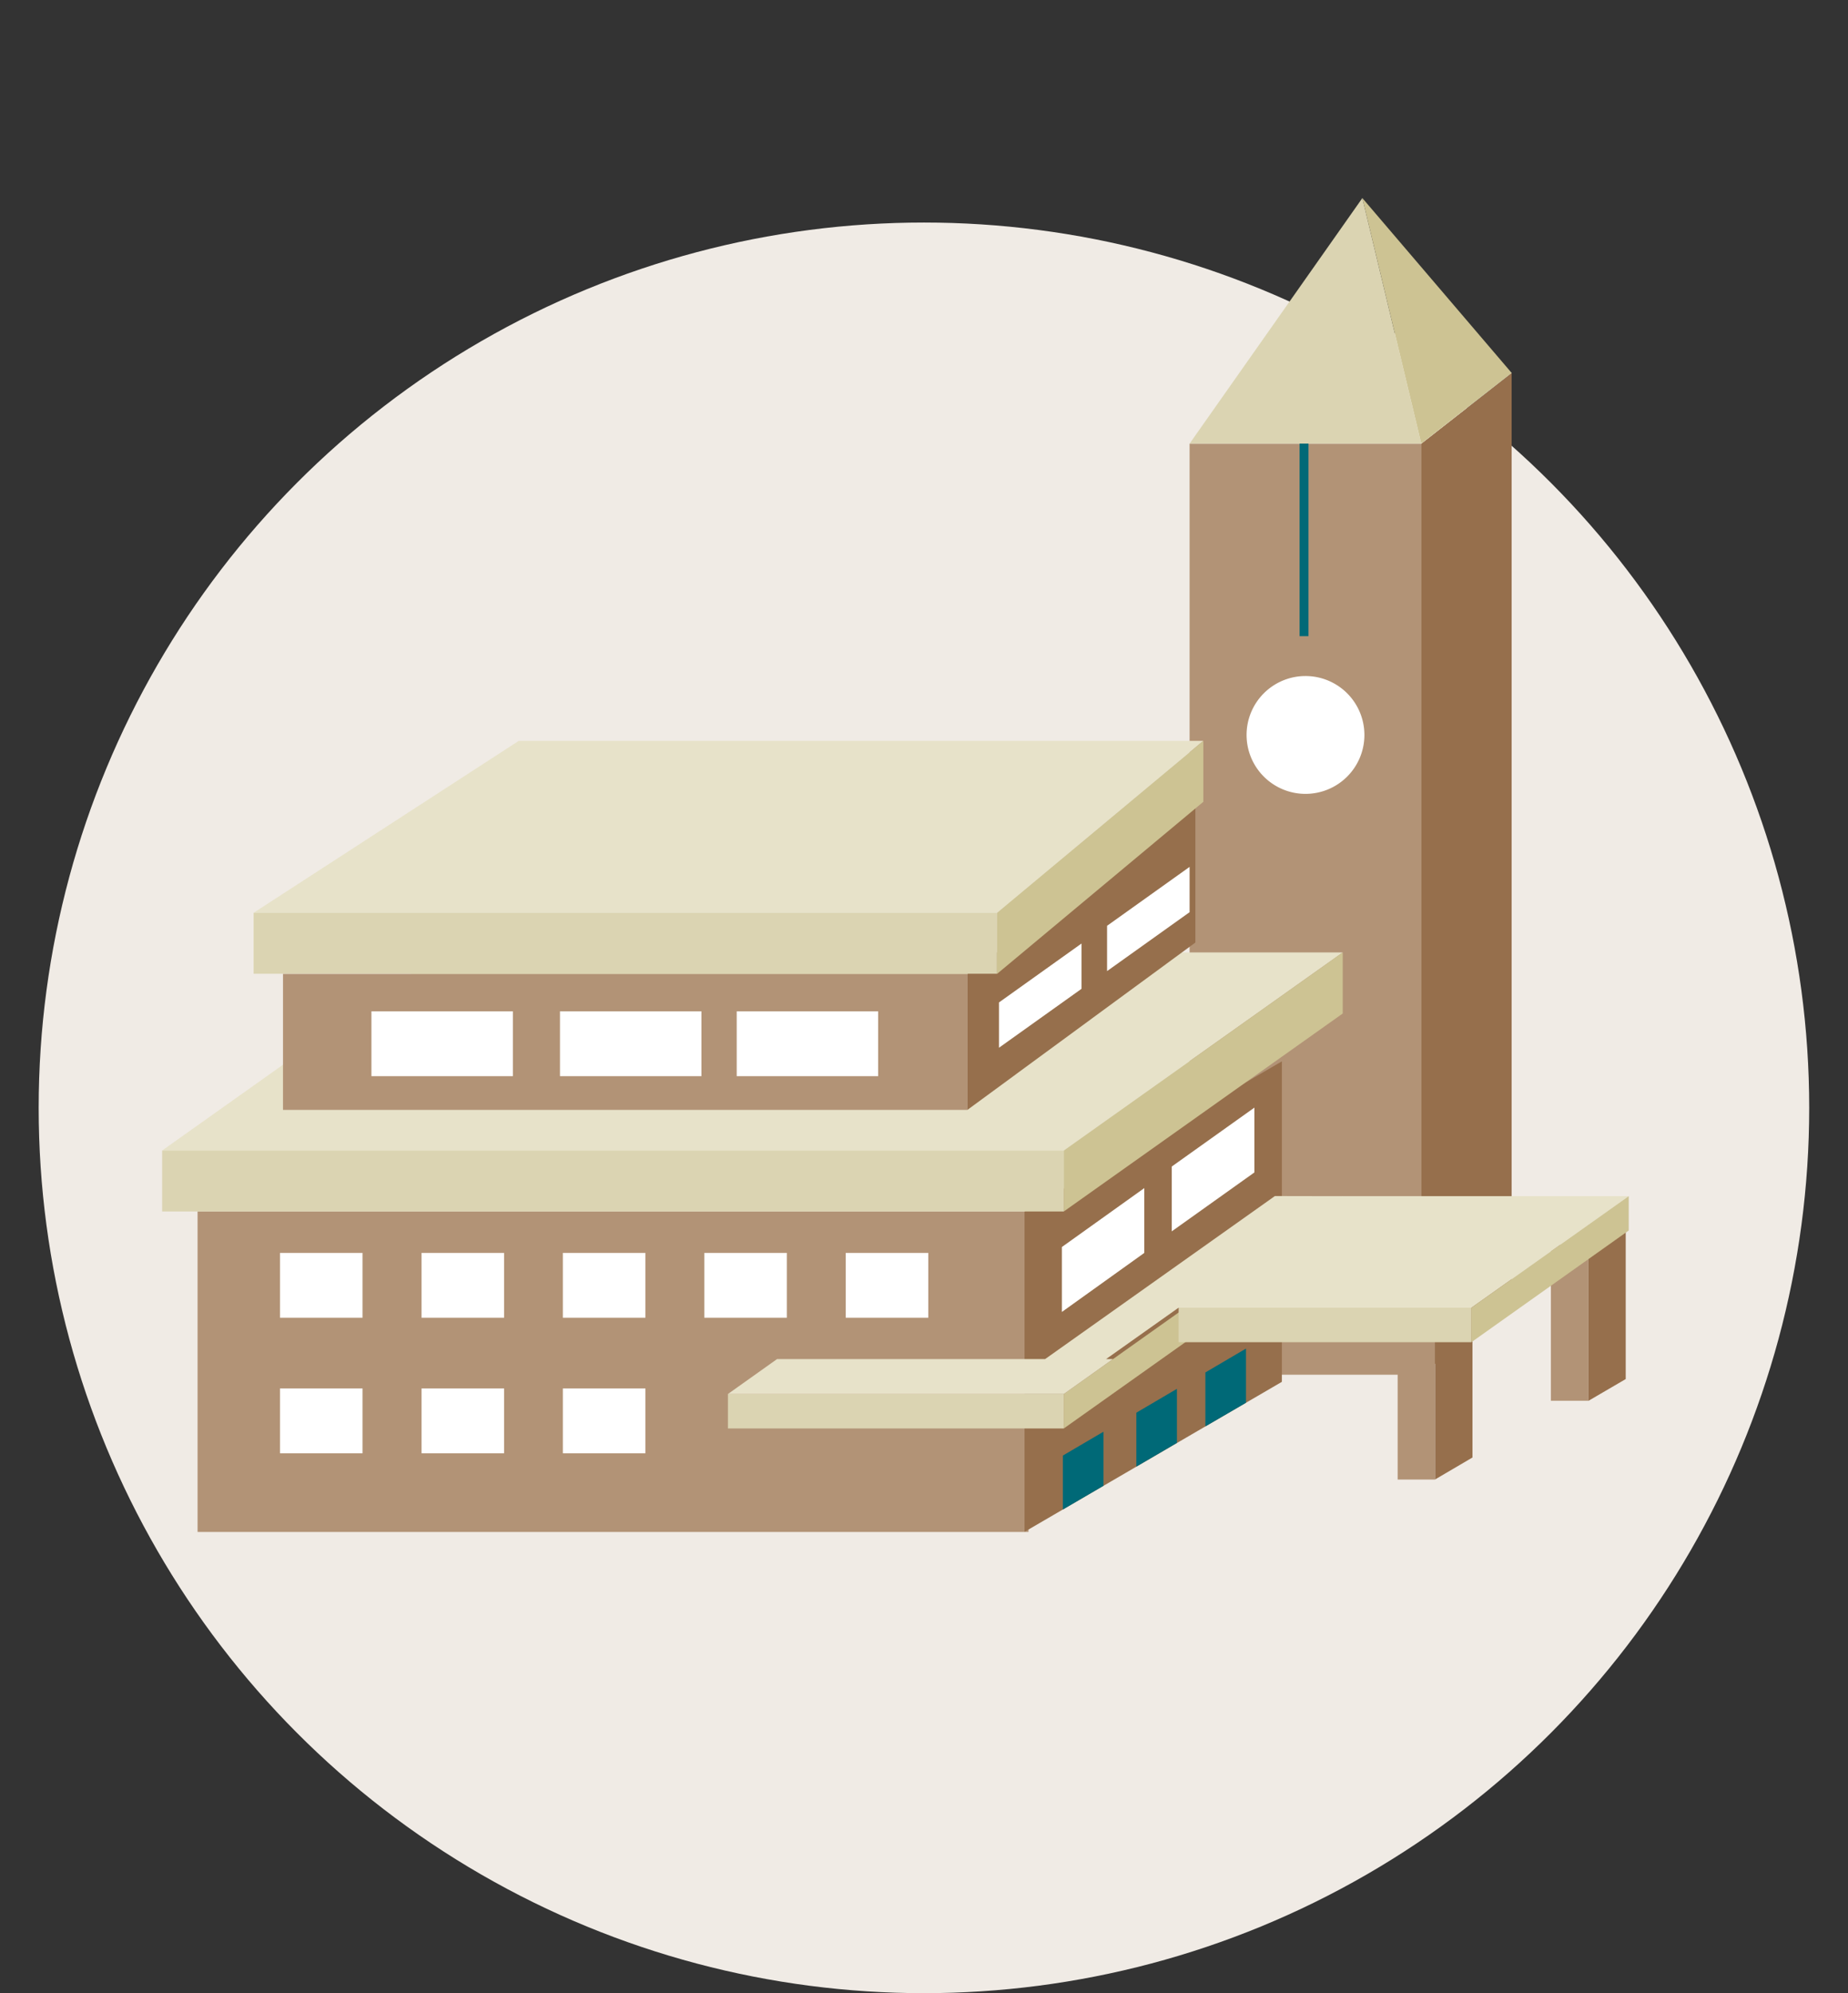 <svg xmlns="http://www.w3.org/2000/svg" viewBox="0 0 153.39 165.43"><rect x="0" y="0" width="153.39" height="165.43" fill="#333333" stroke="none"/><defs><style>.cls-1{fill:#f0ebe5;}.cls-2{fill:#b29376;}.cls-3{fill:#966f4c;}.cls-4{fill:#fff;}.cls-5{fill:#dbd4b2;}.cls-6{fill:#cdc393;}.cls-7{fill:#e7e2c9;}.cls-8{fill:#006977;}</style></defs><g id="持続未来株式会社"><circle class="cls-1" cx="76.69" cy="91.95" r="73.48"/><rect class="cls-2" x="98.74" y="36.82" width="19.24" height="77.28"/><polygon class="cls-3" points="117.97 36.82 125.47 30.95 125.47 108.23 117.97 114.1 117.97 36.82"/><polygon class="cls-4" points="125.47 30.95 108.19 25.08 98.74 36.82 117.97 36.82 125.47 30.95"/><polygon class="cls-5" points="113.08 16.44 117.97 36.82 98.74 36.82 113.08 16.44"/><polygon class="cls-6" points="113.08 16.44 125.47 30.95 117.97 36.82 113.08 16.44"/><rect class="cls-2" x="16.4" y="100.55" width="68.97" height="26.6"/><polygon class="cls-7" points="88.3 95.49 13.46 95.49 36.62 79.05 111.45 79.05 88.3 95.49"/><rect class="cls-2" x="23.49" y="80.83" width="56.82" height="11.29"/><polygon class="cls-7" points="82.76 75.76 21.05 75.76 43.06 61.49 99.88 61.49 82.76 75.76"/><polygon class="cls-3" points="106.4 114.69 85.04 127.14 85.04 100.55 106.4 88.09 106.4 114.69"/><polygon class="cls-3" points="99.22 78.23 80.31 92.11 80.31 80.83 99.22 66.94 99.22 78.23"/><rect class="cls-5" x="13.46" y="95.49" width="74.84" height="5.06"/><rect class="cls-5" x="21.05" y="75.76" width="61.71" height="5.06"/><polygon class="cls-6" points="111.45 84.12 88.3 100.55 88.3 95.49 111.45 79.05 111.45 84.12"/><polygon class="cls-6" points="99.88 66.55 82.76 80.83 82.76 75.76 99.88 61.49 99.88 66.55"/><rect class="cls-2" x="116.01" y="109.84" width="3.11" height="12.96"/><polygon class="cls-3" points="122.22 120.97 119.12 122.79 119.12 109.84 122.22 108.02 122.22 120.97"/><rect class="cls-2" x="128.73" y="103.31" width="3.11" height="12.95"/><polygon class="cls-3" points="134.94 114.46 131.84 116.27 131.84 103.31 134.94 101.5 134.94 114.46"/><rect class="cls-5" x="60.42" y="115.7" width="27.88" height="2.86"/><polygon class="cls-6" points="111.45 102.13 88.3 118.56 88.3 115.7 111.45 99.27 111.45 102.13"/><polygon class="cls-7" points="122.13 108.54 135.19 99.28 110.88 99.28 105.82 99.27 86.75 112.8 64.5 112.8 60.42 115.7 88.3 115.7 92.38 112.8 91.81 112.8 97.82 108.54 122.13 108.54"/><rect class="cls-5" x="97.83" y="108.54" width="24.31" height="2.86"/><polygon class="cls-6" points="135.19 102.13 122.13 111.4 122.13 108.54 135.19 99.28 135.19 102.13"/><rect class="cls-4" x="70.2" y="103.99" width="6.85" height="5.38"/><polygon class="cls-4" points="94.98 103.99 88.14 108.89 88.14 103.5 94.98 98.61 94.98 103.99"/><polygon class="cls-4" points="89.77 82.07 82.92 86.96 82.92 83.2 89.77 78.31 89.77 82.07"/><polygon class="cls-4" points="98.74 75.71 91.89 80.6 91.89 76.84 98.74 71.95 98.74 75.71"/><polygon class="cls-8" points="91.59 123.32 88.22 125.29 88.22 120.81 91.59 118.83 91.59 123.32"/><polygon class="cls-8" points="97.69 119.76 94.32 121.73 94.32 117.25 97.69 115.27 97.69 119.76"/><polygon class="cls-8" points="103.42 116.43 100.05 118.39 100.05 113.91 103.42 111.93 103.42 116.43"/><polygon class="cls-4" points="104.12 97.31 97.26 102.2 97.26 96.82 104.12 91.93 104.12 97.31"/><rect class="cls-4" x="58.46" y="103.99" width="6.85" height="5.38"/><rect class="cls-4" x="46.72" y="103.99" width="6.85" height="5.38"/><rect class="cls-4" x="30.83" y="83.94" width="11.74" height="5.38"/><rect class="cls-4" x="46.48" y="83.94" width="11.74" height="5.38"/><rect class="cls-4" x="61.15" y="83.94" width="11.74" height="5.38"/><rect class="cls-4" x="34.99" y="103.99" width="6.85" height="5.38"/><rect class="cls-4" x="23.24" y="103.99" width="6.85" height="5.38"/><rect class="cls-4" x="46.72" y="115.24" width="6.85" height="5.38"/><rect class="cls-4" x="34.99" y="115.24" width="6.85" height="5.38"/><rect class="cls-4" x="23.24" y="115.24" width="6.85" height="5.38"/><rect class="cls-8" x="107.87" y="36.82" width="0.74" height="15.98"/><path class="cls-4" d="M113.25,61a4.89,4.89,0,1,1-4.9-4.89A4.89,4.89,0,0,1,113.25,61Z"/></g></svg>